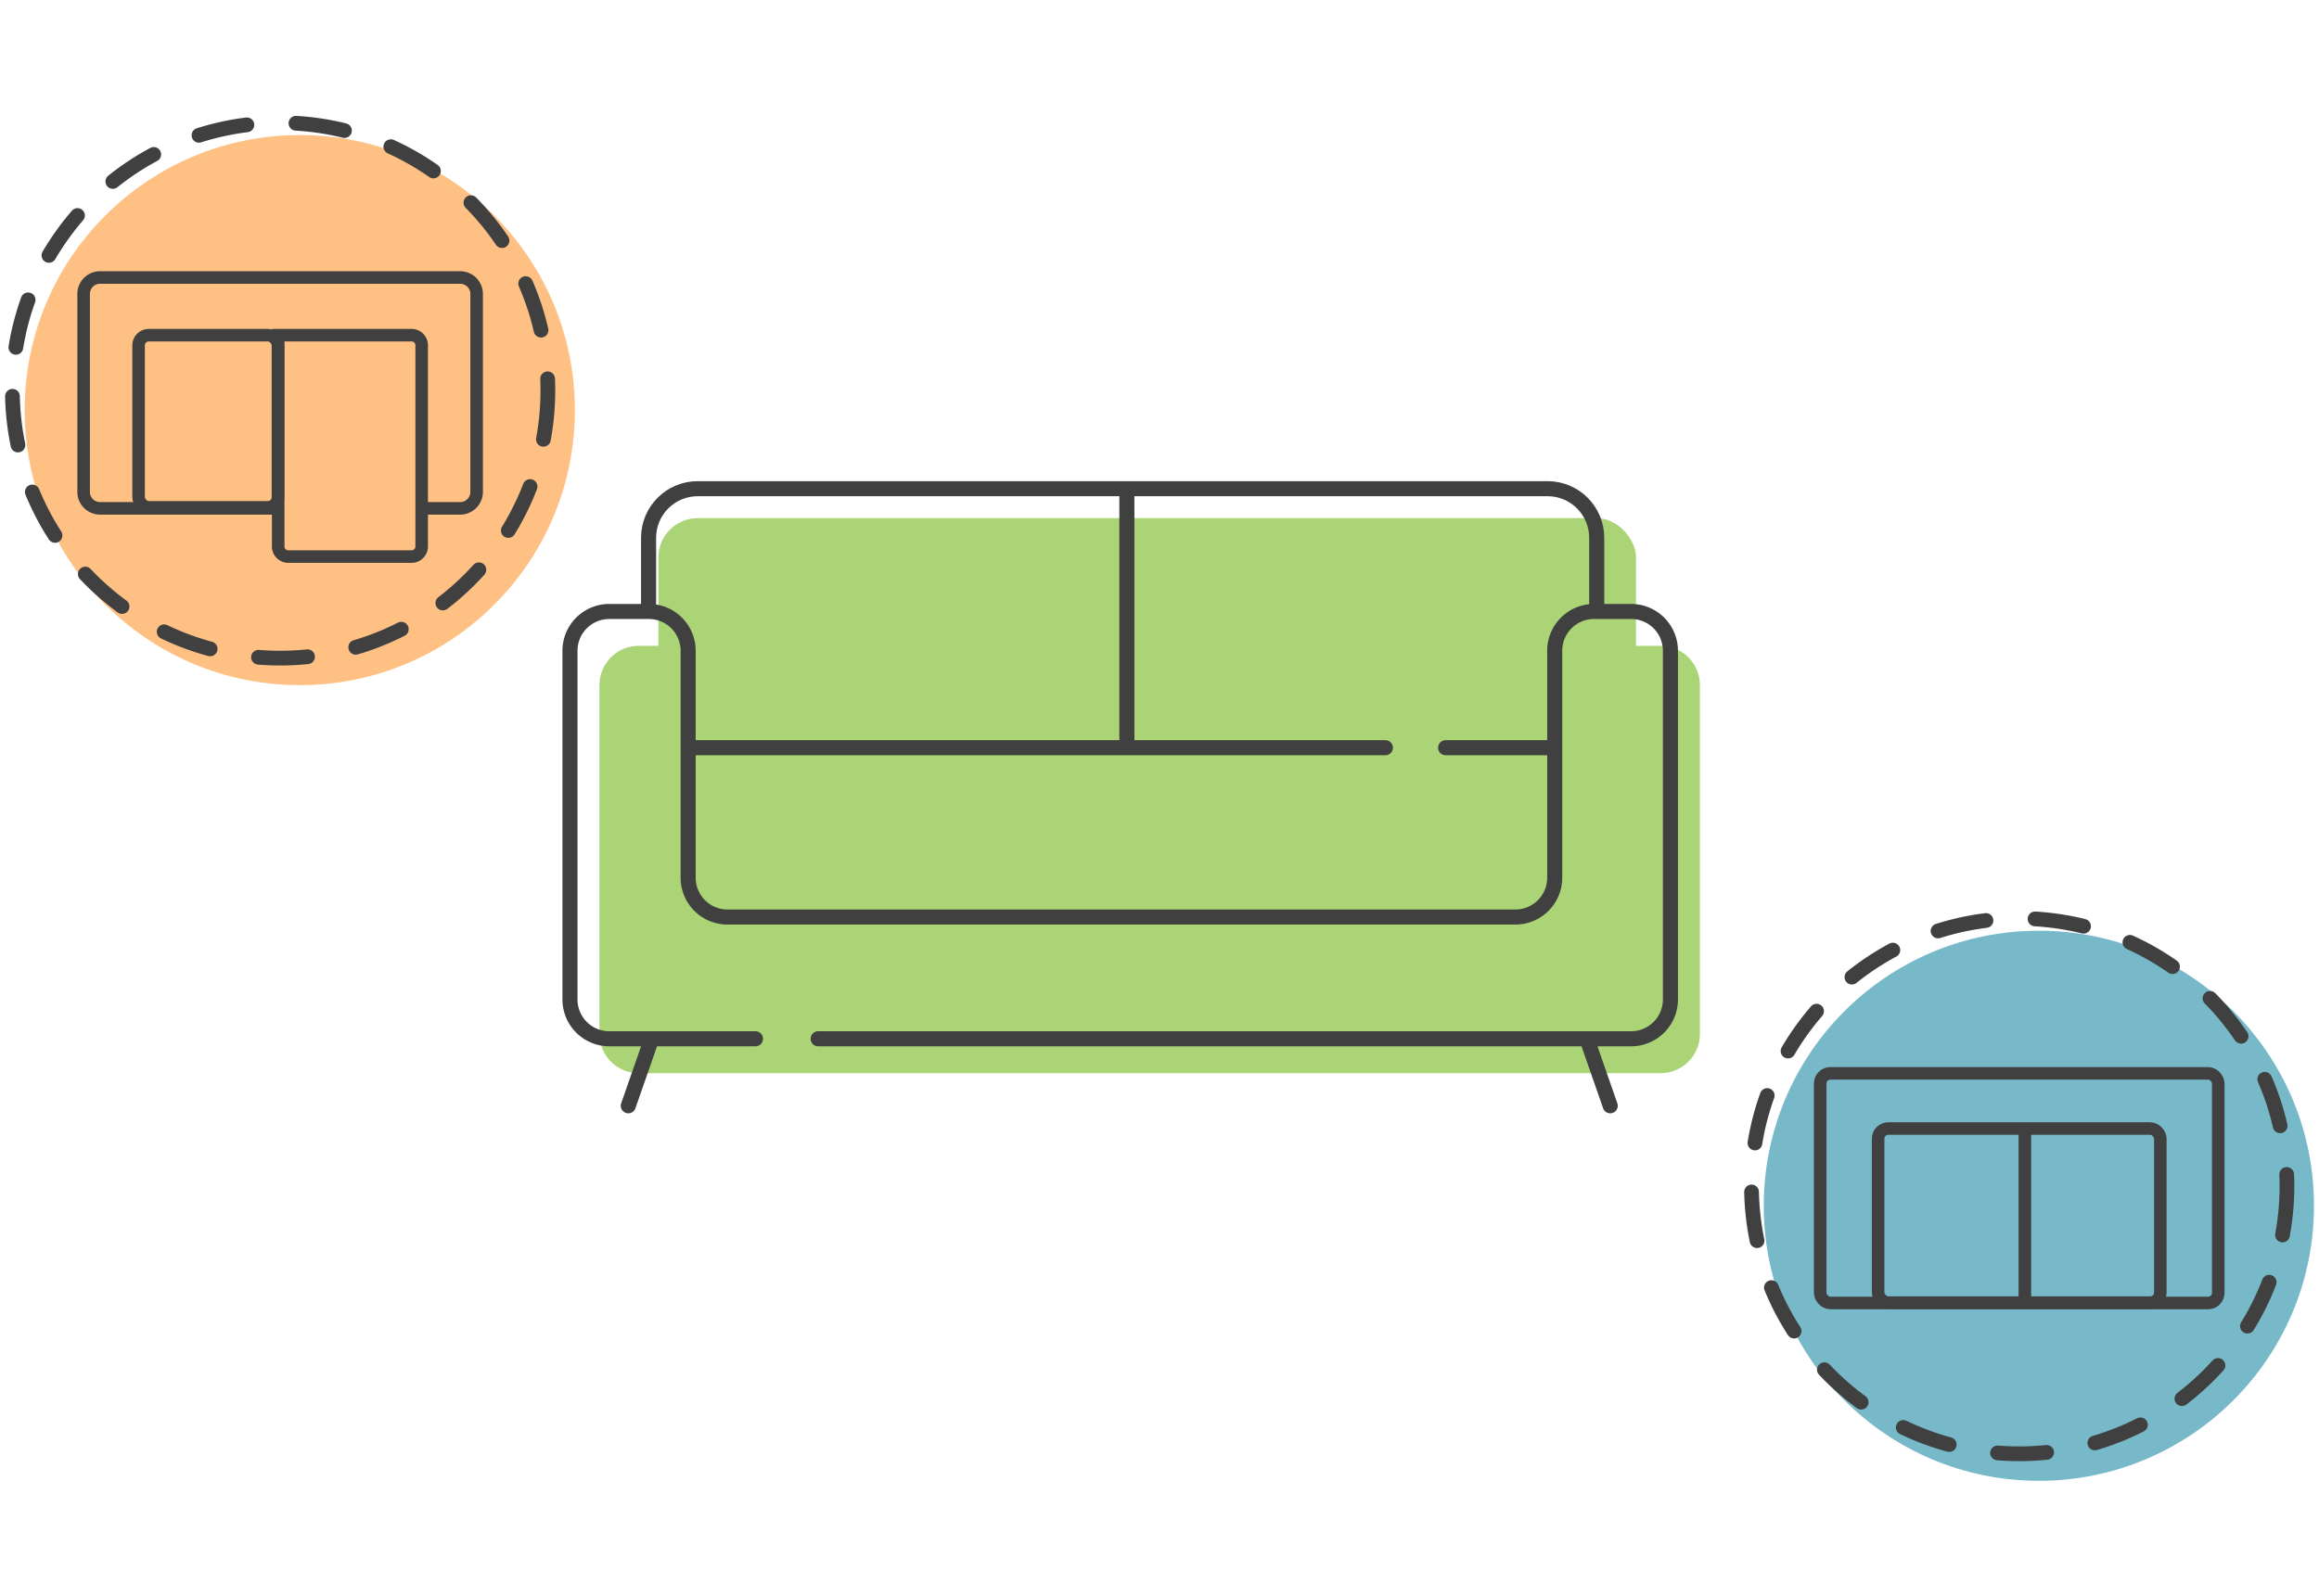 <svg width="462" height="318" fill="none" xmlns="http://www.w3.org/2000/svg"><circle cx="59.723" cy="81.723" r="54.809" fill="#FFC084"/><circle cx="55.809" cy="77.808" r="53.34" stroke="#404041" stroke-width="2.936" stroke-linecap="round" stroke-dasharray="9.79 9.79"/><path d="M55.809 101.298H19.931a3.272 3.272 0 0 1-3.272-3.272V58.57a3.272 3.272 0 0 1 3.272-3.272h71.753a3.272 3.272 0 0 1 3.272 3.272v39.456a3.272 3.272 0 0 1-3.272 3.272H85" stroke="#404041" stroke-width="2.5"/><rect x="27.609" y="66.788" width="27.767" height="34.312" rx="2.022" stroke="#404041" stroke-width="2.5"/><path d="M55.422 66.788h26.564c1.117 0 2.022.905 2.022 2.022v40.084a2.022 2.022 0 0 1-2.022 2.022H57.445a2.022 2.022 0 0 1-2.023-2.022V66.788z" stroke="#404041" stroke-width="2.5"/><circle cx="406.191" cy="240.277" r="54.809" fill="#77B9C9"/><circle cx="402.277" cy="236.362" r="53.34" stroke="#404041" stroke-width="2.936" stroke-linecap="round" stroke-dasharray="9.79 9.79"/><rect x="362.625" y="213.889" width="79.304" height="45.764" rx="2.022" stroke="#404041" stroke-width="2.5"/><rect x="374.165" y="224.888" width="56.223" height="34.691" rx="2.022" stroke="#404041" stroke-width="2.5"/><path stroke="#404041" stroke-width="2.5" d="M403.399 223.979v34.914"/><path d="M330.83 213.851H127.255a7.83 7.83 0 0 1-7.829-7.83v-69.489a7.83 7.83 0 0 1 7.829-7.83h7.883a7.83 7.83 0 0 1 7.829 7.83v45.226a7.83 7.83 0 0 0 7.83 7.83h156.981a7.83 7.83 0 0 0 7.83-7.83v-45.226a7.83 7.83 0 0 1 7.83-7.83h7.392a7.83 7.83 0 0 1 7.83 7.83v69.489a7.83 7.83 0 0 1-7.83 7.83z" fill="#AAD475"/><rect x="131.17" y="103.255" width="194.766" height="89.064" rx="7.83" fill="#AAD475"/><path d="M150.5 207h-29.117a7.83 7.83 0 0 1-7.83-7.83v-69.489a7.83 7.83 0 0 1 7.83-7.83h7.882a7.83 7.83 0 0 1 7.83 7.83v45.226a7.83 7.83 0 0 0 7.83 7.83h156.981a7.83 7.83 0 0 0 7.83-7.83v-45.226a7.83 7.83 0 0 1 7.83-7.83h7.391a7.83 7.83 0 0 1 7.83 7.83v69.489a7.83 7.83 0 0 1-7.83 7.83H163M129.821 207.022l-4.646 13.329M316.149 207.022l4.645 13.329" stroke="#404041" stroke-width="3" stroke-linecap="round"/><path d="M129.213 120.872V107.17c0-5.405 4.382-9.787 9.787-9.787h169.319c5.405 0 9.787 4.382 9.787 9.787v13.702M224.5 97v51" stroke="#404041" stroke-width="3"/><path d="M138 149h138M288 149h21" stroke="#404041" stroke-width="3" stroke-linecap="round"/></svg>